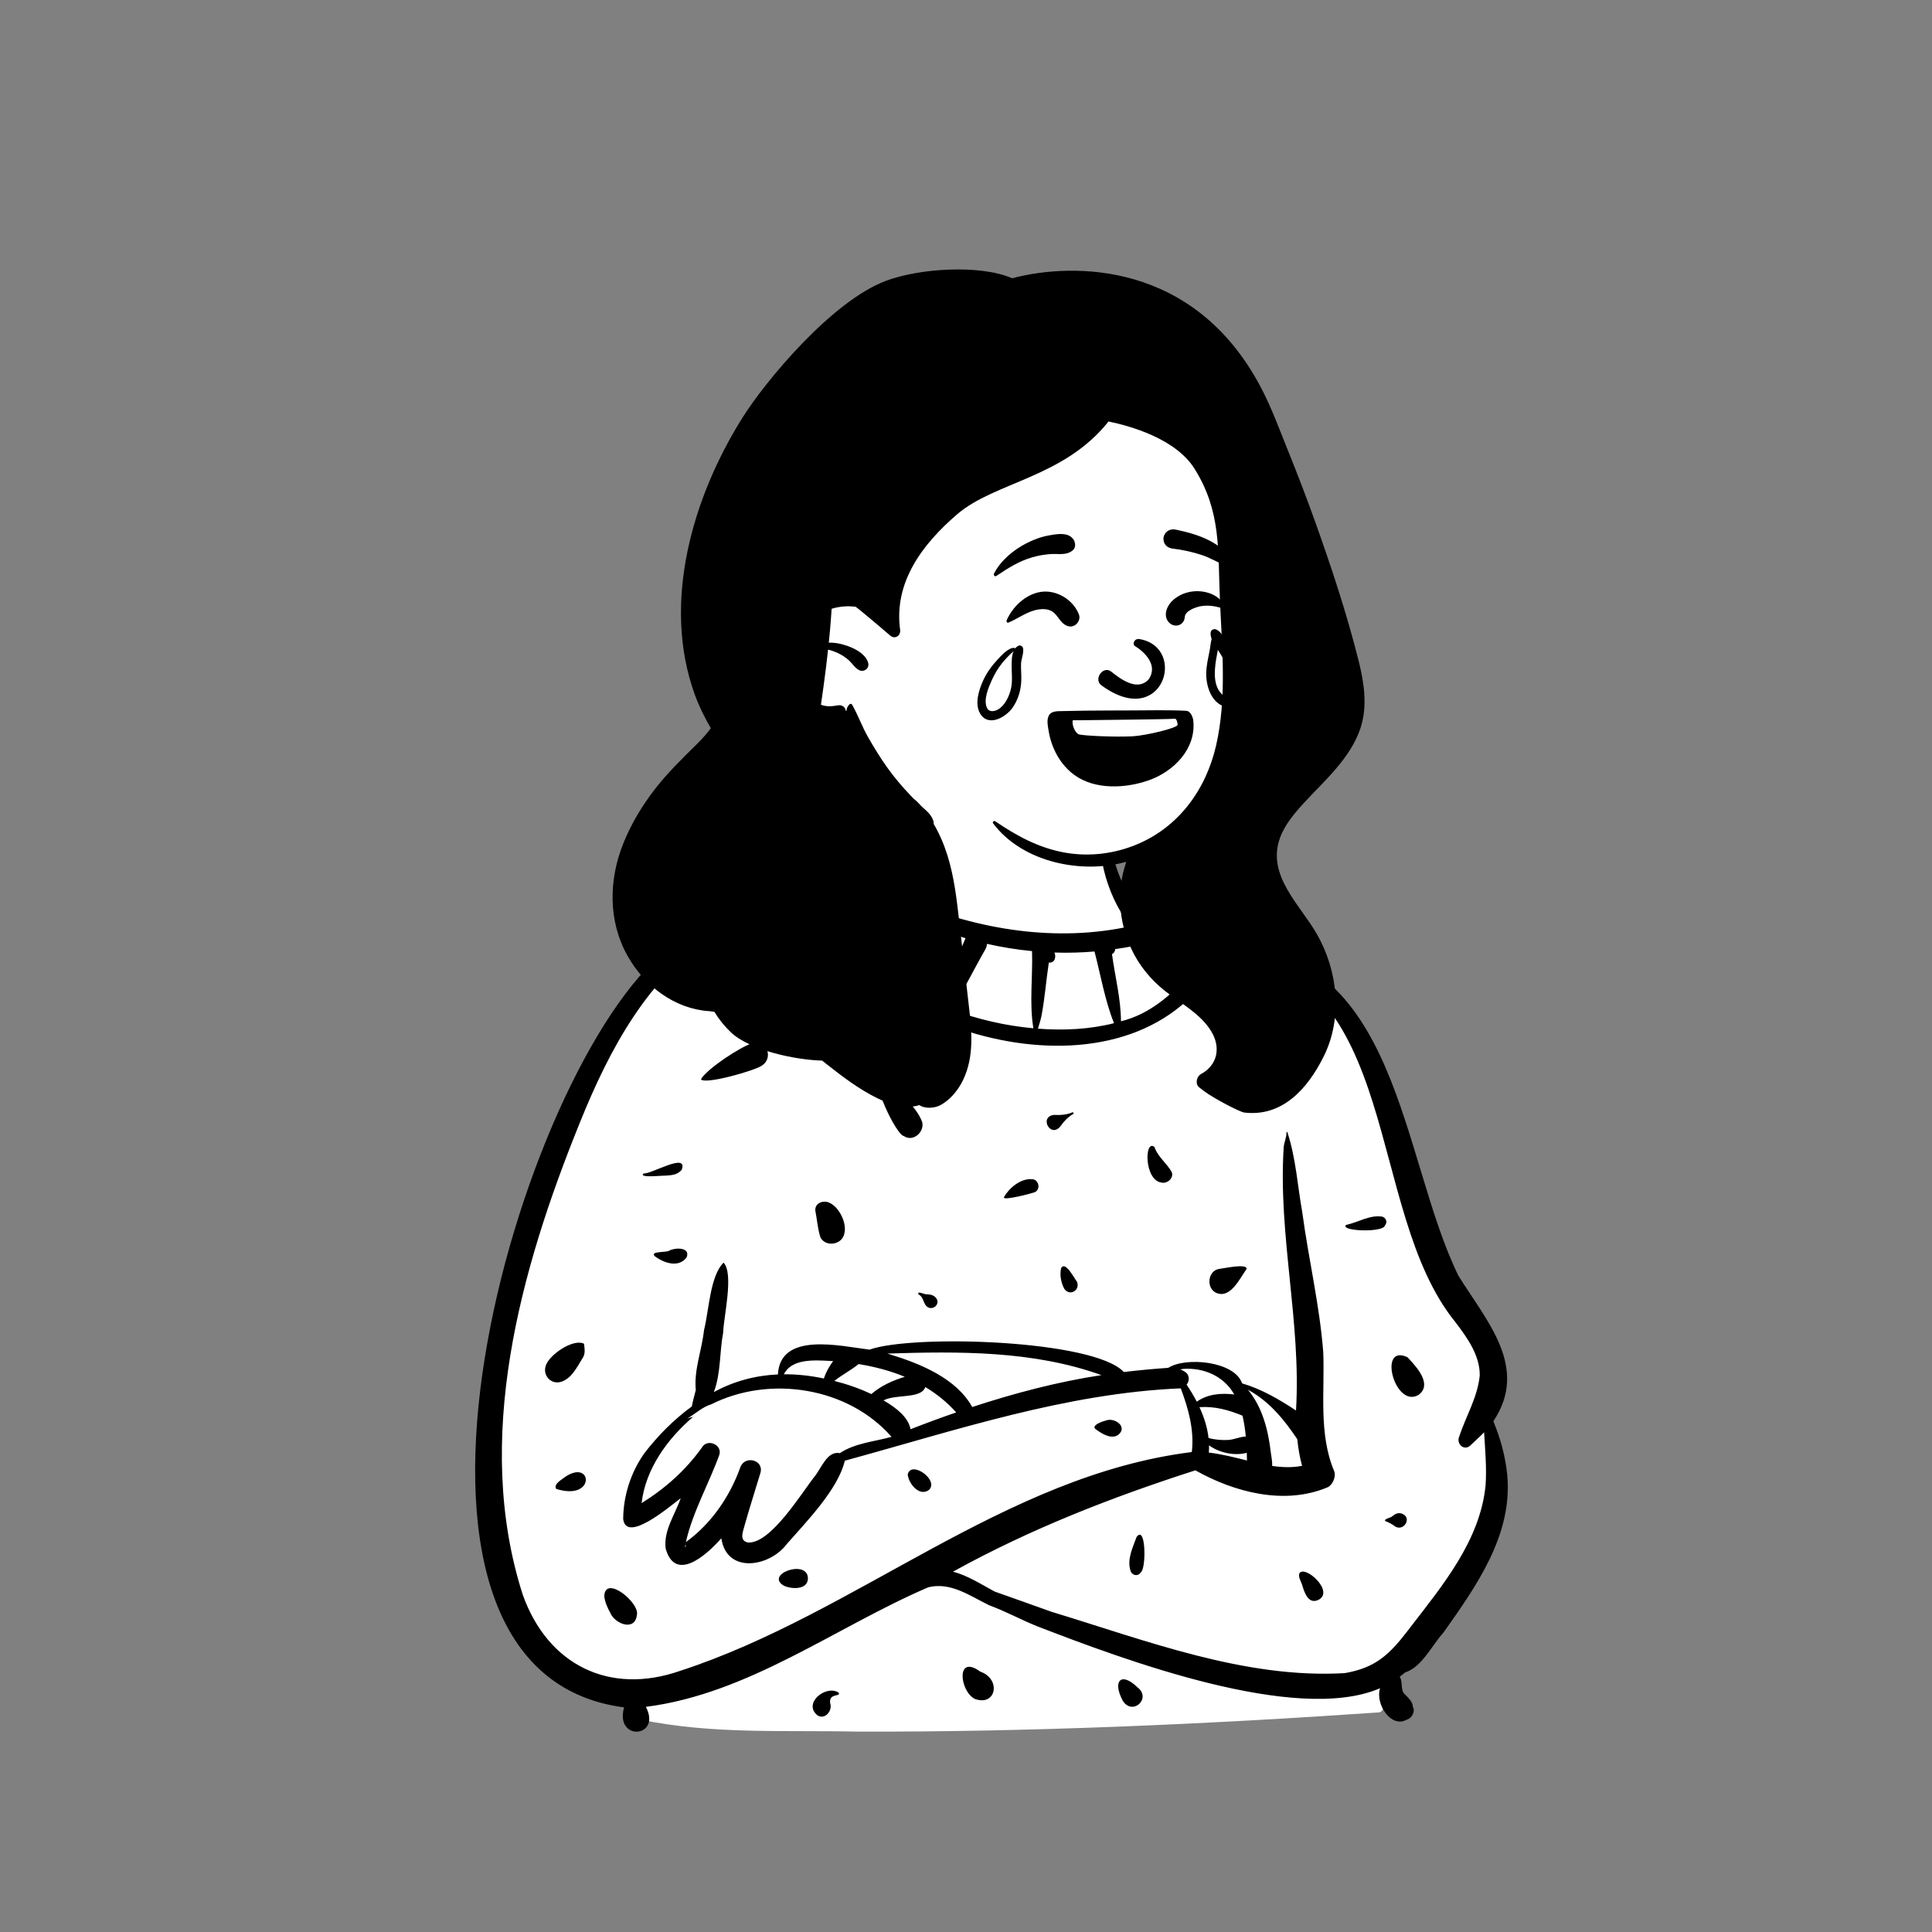 <?xml version="1.0" encoding="UTF-8"?>
<svg width="800px" height="800px" viewBox="0 0 800 800" version="1.1" xmlns="http://www.w3.org/2000/svg" xmlns:xlink="http://www.w3.org/1999/xlink">
    <rect x="0" y="0" width="800" height="800" fill="#808080" stroke="none"/>
    <!-- Generator: Sketch 53.2 (72643) - https://sketchapp.com -->
    <title>子琪</title>
    <desc>Created with Sketch.</desc>
    <g id="子琪" stroke="none" stroke-width="1" fill="none" fill-rule="evenodd">
        <g id="a-person/bust" transform="translate(104, 1)">
            <g id="body/Sweater" transform="translate(76.606, 333.526)" fill-rule="evenodd">
                <path d="M174.829,382.498 C143.496,381.822 114.974,383.721 84.802,377.58 L84.763,376.56 C78.292,376.373 80.434,370.304 81.735,366.059 C-40.032,360.622 39.391,62.775 123.774,42.748 C127.908,42.041 132.398,41.667 136.952,41.623 C142.826,39.822 148.615,39.503 154.756,37.861 C155.346,35.703 155.442,34.455 158.047,35.094 C167.398,26.133 184.223,17.879 189.9,35.366 C197.371,24.944 201.656,12.759 204.777,0.419 L205.282,0.503 C206.609,-2.778 208.781,-6.93 211.423,-7.615 C215.541,-8.983 223.306,-8.668 227.784,-9.223 C237.491,-9.899 248.767,-11.554 258.072,-9.32 C281.323,-3.607 271.247,23.939 290.099,41.872 C298.75,38.278 312.31,39.263 320.599,43.543 C325.937,47.832 323.26,52.669 322.324,57.204 C381.859,51.818 397.7,121.115 409.986,166.797 C414.915,181.994 419.807,192.297 428.202,204.03 C439.108,217.746 445.232,235.708 434.059,250.178 C450.01,282.121 432.693,312.143 414.371,336.257 C410.783,340.118 404.963,350.863 399.704,351.597 C398.277,352.906 395.998,354.517 394.39,355.686 L396.329,358.238 C396.561,360.594 396.576,363.127 398.182,365.228 C399.726,366.738 401.378,368.287 401.423,370.542 C398.962,373.409 395.783,370.207 393.447,368.783 C392.552,370.549 392.68,374.744 389.811,374.581 C318.669,379.477 245.81,382.687 174.829,382.498" id="🎨-Background" fill="#FFFFFF"></path>
                <path d="M203.387,0.522 C209.044,7.914 199.827,30.516 195.585,38.356 C224.587,50.508 256.952,55.807 287.931,48.905 C279.885,41.181 270.995,16.499 277.618,7.823 L277.922,9.385 C280.168,20.86 282.914,32.765 291.162,41.542 C302.842,38.432 331.237,38.711 326.587,57.197 C398.684,57.367 399.283,144.917 423.321,193.767 C434.854,212.424 452.712,231.564 437.76,253.982 C440.698,261.053 442.746,268.55 443.507,276.165 C445.856,301.013 430.704,322.281 417.044,341.564 C412.232,346.862 408.206,355.743 401.21,358.009 C400.492,358.628 399.744,359.216 398.977,359.774 C400.366,361.804 399.239,365.033 400.866,366.812 L401.501,367.43 C402.569,368.48 404.035,370.038 404.327,371.432 L404.466,372.637 C404.525,373.109 404.538,373.083 404.504,372.559 L404.484,372.393 C404.462,372.167 404.495,372.185 404.581,372.448 L404.619,372.566 C405.351,374.674 403.807,377.087 401.699,377.647 C395.422,381.023 388.75,371.144 390.85,364.533 C356.047,379.598 283.756,352.352 248.785,338.847 C242.102,336.154 235.767,332.657 229.009,330.184 L228.505,329.938 C220.705,326.084 212.929,320.494 203.781,322.73 C165.293,339.272 129.504,366.813 86.838,372.244 C93.512,385.036 73.87,386.75 77.806,372.461 C-38.301,357.345 34.049,106.924 95.726,58.552 C115.362,39.784 128.571,44.087 152.429,38.669 C152.977,36.653 154.989,34.962 157.118,35.248 C165.597,27.157 183.155,19.273 190.399,32.417 C194.83,25.469 197.911,17.749 200.065,9.809 C200.924,6.656 201.229,3.054 203.387,0.522 Z M157.935,375.797 C151.744,370.876 161.15,363.117 166.509,366.245 C168.164,368.278 162.445,366.25 163.16,370.753 C164.203,373.744 161.091,377.726 157.935,375.797 Z M284.289,369.688 C279.884,361.367 283.751,357.659 290.367,364.139 C296.408,368.712 288.305,376.142 284.289,369.688 Z M222.937,368.911 C216.725,365.562 215.18,350.283 225.263,357.628 C234.234,360.829 231.769,372.282 222.937,368.911 Z M153.276,43.086 C140.856,46.532 126.999,45.047 115.608,52.184 C87.741,69.787 71.715,100.133 59.66,129.935 L59.296,130.838 C34.834,191.279 15.255,261.546 35.839,325.768 C46.235,354.984 71.827,367.512 100.955,357.363 C174.058,333.598 235.149,276.469 312.891,266.737 C313.987,257.706 311.499,248.804 308.324,240.361 C260.631,242.354 214.906,257.849 169.203,270.323 C166.541,282.022 153.243,295.649 145.275,304.726 C138.076,314.396 120.27,317.308 118.08,302.441 L117.729,302.839 C111.856,309.448 98.972,320.902 95.016,306.635 C94.126,299.153 98.904,292.68 101.254,285.873 L101.005,286.057 C96.662,289.315 78.689,304.688 77.439,294.451 C77.519,284.805 80.562,275.312 86.082,267.41 C91.628,260.114 98.442,253.247 105.865,247.853 C106.256,245.565 106.968,243.353 107.502,241.09 C106.687,232.579 110.031,224.591 110.908,216.258 C112.93,208.44 113.371,193.802 119.012,188.302 C123.341,192.931 119.052,210.581 118.83,217.333 C117.284,225.541 117.953,233.928 114.989,241.909 C123.349,237.321 132.408,234.993 141.511,234.601 C142.438,216.681 167.717,222.939 179.425,224.329 C197.296,217.952 272.328,220.186 284.733,233.591 C290.926,232.87 296.846,232.302 303.132,231.869 C310.443,227.202 330.611,229.112 333.72,238.289 C341.849,240.705 348.912,244.824 356.041,249.529 C358.248,213.015 348.595,177.046 350.945,140.478 C351.157,138.353 352.136,136.511 352.096,134.351 C352.091,134.094 352.463,134.104 352.486,134.351 C355.998,145.027 356.666,156.423 358.639,167.495 C361.239,186.806 365.807,205.893 367.322,225.326 C367.982,241.656 365.338,259.123 371.829,274.604 C372.754,276.808 371.228,280.397 369.098,281.34 C351.311,288.837 330.616,283.448 314.372,274.308 C279.76,285.428 245.9,298.636 214.014,316.268 C220.15,317.89 225.669,321.495 231.224,324.489 C239.133,327.236 246.987,330.136 254.888,332.907 C293.988,344.771 334.907,360.697 376.218,358.282 C388.918,356.106 394.63,350.646 402.17,340.892 L403.414,339.273 C416.883,321.787 432.279,303.272 434.536,280.59 C435.05,273.228 434.354,265.904 433.929,258.569 C432.114,260.433 430.167,262.174 428.282,263.977 C425.666,266.478 422.323,263.324 423.606,260.357 C426.382,251.924 431.272,243.968 432.118,235.043 C432.261,226.648 426.778,219.18 421.934,212.799 C384.24,166.244 400.682,68.49 326.024,58.998 C294.167,126.227 185.542,98.279 154.215,44.74 L153.276,43.086 L153.276,43.086 Z M69.608,326.46 C69.923,317.296 84.457,329.228 83.115,334.229 C82.301,341.141 73.948,337.912 72.056,333.245 C70.882,331.111 69.894,328.892 69.608,326.46 Z M357.398,317.03 C359.493,313.195 371.974,324.224 365.505,327.846 C361.124,330.165 359.447,324.734 358.496,321.474 C357.977,320.11 356.993,318.536 357.398,317.03 Z M143.938,322.062 C136.078,317.381 153.285,311.078 153.931,318.712 C154.183,323.894 147.213,323.618 143.938,322.062 Z M290.024,301.9 C293.973,296.617 294.066,315.331 291.725,316.602 C290.644,318.314 288.222,317.91 287.577,316.057 C285.918,311.288 288.416,306.384 290.024,301.9 Z M103.212,305.194 L103.126,305.512 C102.688,307.229 103.719,304.963 103.322,305.297 C103.286,305.26 103.249,305.227 103.212,305.194 Z M188.559,260.438 C170.574,239.885 138.131,234.785 113.888,246.978 C110.316,248.028 107.183,250.97 103.968,252.893 C104.775,252.6 105.593,252.353 106.419,252.142 C95.769,261.239 86.704,273.697 85.067,287.883 C94.776,281.856 103.305,274.305 110.033,264.87 C112.245,260.996 118.598,263.657 117.246,267.92 C112.88,279.962 106.201,291.583 103.404,304.027 C113.867,296.426 121.589,285.24 125.93,273.093 C127.756,267.883 135.88,270.003 134.26,275.397 C132.116,282.538 129.828,289.654 127.795,296.829 L127.247,298.787 C126.565,301.257 126.164,303.518 129.087,304.196 C138.508,304.806 151.136,283.915 156.75,276.798 C159.504,273.432 161.94,266.127 167.141,267.191 C173.615,262.943 181.423,262.446 188.559,260.438 Z M395.932,293.306 C397.006,292.37 398.324,291.722 399.75,292.2 L399.889,292.249 C404.201,293.763 400.858,299.684 397.161,297.601 C395.905,296.656 394.54,295.861 393.042,295.343 C392.144,294.415 395.395,293.996 395.932,293.306 Z M195.266,276.022 C196.535,270.052 208.289,278.17 204.106,282.375 C200.136,285.422 195.605,279.841 195.266,276.022 Z M53.672,276.855 C64.706,269.646 66.036,287.103 49.72,282.003 C48.378,279.966 52.323,277.968 53.672,276.855 Z M336.116,240.926 C342.146,248.166 344.526,257.627 345.594,266.815 C345.838,268.622 346.265,270.617 346.177,272.482 C350.293,273.088 354.532,273.246 358.56,272.434 C357.566,268.845 356.952,265.149 356.578,261.423 C351.139,253.284 344.887,245.643 336.116,240.926 Z M320.03,263.955 C320.048,264.951 320.015,265.951 319.935,266.956 C325.267,267.585 330.52,268.928 335.738,270.234 L335.704,268.643 C335.693,268.109 335.68,267.574 335.662,267.047 C330.504,268.442 324.167,266.997 320.03,263.955 Z M333.882,251.671 C327.926,249.252 322.466,247.739 316.061,248.143 C317.955,252.23 319.324,256.514 319.824,260.913 C322.433,261.655 325.388,261.865 327.907,261.734 C330.462,261.602 332.82,260.37 335.251,260.314 C334.975,257.414 334.564,254.508 333.882,251.671 Z M277.223,253.713 C280.992,252.201 286.54,256.369 282.407,259.635 C279.398,261.686 275.282,258.935 272.839,257.061 C271.493,255.509 276.046,253.995 277.223,253.713 Z M202.535,239.817 C200.903,244.854 190.164,242.642 185.243,245.355 L185.678,245.607 C190.406,248.372 195.539,252.299 196.419,257.293 C202.678,254.84 208.988,252.519 215.334,250.325 C211.573,246.108 207.252,242.636 202.535,239.817 Z M275.479,234.878 C247.229,224.713 216.439,225.011 186.804,225.958 L187.583,226.193 C200.359,230.083 215.319,236.127 221.978,248.086 C239.434,242.372 257.296,237.641 275.479,234.878 Z M330.48,242.904 C326.133,235.179 317.671,231.725 309.391,232.305 L308.086,232.52 L308.086,232.52 C308.987,232.837 309.835,233.285 310.597,233.922 C311.956,235.059 311.934,237.558 310.731,238.807 C312.256,241.075 313.688,243.44 314.953,245.883 C319.517,242.687 324.991,242.226 330.48,242.904 Z M406.801,243.073 C396.912,248.898 389.755,221.626 402.218,227.484 L403.106,228.44 C406.717,232.351 412.299,238.961 406.801,243.073 Z M174.914,230.303 C171.756,232.876 168.078,234.742 164.88,237.288 C170.138,238.624 175.307,240.398 180.198,242.731 C184.182,239.302 188.974,237.119 194.048,235.58 C187.963,233.051 181.44,231.363 174.914,230.303 Z M45.42,230.878 L45.466,230.755 C46.997,226.44 56.238,220.04 60.828,221.716 C61.042,221.705 61.255,221.916 61.242,222.132 L61.317,222.666 C61.576,224.564 61.709,226.421 60.461,228.113 C58.227,231.726 56.095,236.228 51.798,237.636 C47.564,238.984 43.937,234.954 45.42,230.878 L45.42,230.878 Z M164.384,229.079 L162.972,229.004 C156.491,228.641 147.158,228.049 143.992,234.537 C149.459,234.5 155.019,235.101 160.533,236.278 C161.358,233.785 162.712,231.278 164.384,229.079 Z M199.787,201.515 C198.8,199.626 202.459,201.697 203.309,201.406 C204.888,201.503 206.314,201.829 207.207,203.254 C208.639,205.54 205.858,207.99 203.668,206.806 C201.554,205.634 202.062,202.578 199.787,201.515 Z M323.966,190.942 L324.101,190.929 C326.285,190.685 335.645,188.547 335.62,190.87 L335.441,191.122 C332.497,195.332 328.66,203.617 322.672,200.664 C318.824,198.465 319.596,191.894 323.966,190.942 Z M258.779,190.599 C260.507,187.403 264.209,194.824 265.31,196.144 C266.877,199.665 262.356,202.411 260.126,199.185 C258.742,196.668 258.126,193.425 258.779,190.599 Z M96.658,183.266 C99.14,182.005 105.418,181.891 103.699,186.15 C100.35,190.606 94.208,188.449 90.457,185.595 C88.539,183.38 95.466,184.281 96.658,183.266 Z M157.002,166.734 C156.777,163.543 160.324,162.402 162.715,163.444 C166.982,165.305 170.289,172.149 168.939,176.575 C167.852,180.966 161.229,181.937 159.125,177.862 C157.915,174.099 157.752,170.507 157.002,166.734 Z M376.788,172.691 C381.689,171.65 386.828,168.354 391.862,169.282 C393.431,169.874 394.001,171.665 392.83,172.966 C392.168,175.965 374.03,175.297 376.788,172.691 Z M235.095,161.243 C237.181,157.445 241.974,153.416 246.574,153.745 C249.395,153.651 250.497,157.723 248.012,159.074 L247.929,159.11 C246.369,159.734 234.535,162.782 235.095,161.243 Z M300.231,155.121 C293.172,154.105 293.214,137.069 297.417,140.396 C298.85,144.574 302.488,147.063 304.568,150.768 C305.62,153.309 302.582,155.84 300.231,155.121 Z M85.927,151.35 C88.927,151.811 104.501,142.306 101.647,149.914 C99.79,152.046 97.439,152.098 94.804,152.294 L94.732,152.288 C93.38,152.2 83.556,153.37 85.927,151.35 Z M193.645,135.878 C190.529,135.516 179.194,111.749 184.737,113.246 L185.584,113.802 C191.726,117.872 198.499,123.074 201.24,130.019 C202.32,134.159 197.501,138.529 193.645,135.878 Z M263.368,126.101 C263.817,125.897 264.213,126.538 263.762,126.779 C261.837,127.804 259.746,129.975 258.536,131.808 C254.393,137.008 249.492,127.819 255.86,127.128 C258.183,127.296 261.236,127.071 263.368,126.101 Z M131.156,97.332 C136.905,95.846 139.684,103.453 135.049,106.599 C132.73,108.593 110.951,114.838 109.647,112.331 C112.379,107.873 126.03,98.896 131.156,97.332 Z M347.09,98.398 C363.004,97.09 363.431,94.168 352.191,107.192 C345.555,113.037 338.83,101.062 347.09,98.398 Z M272.601,59.468 C267.081,59.939 261.539,60.08 256.005,59.9 C256.858,61.732 256.119,64.398 253.697,64.028 C252.558,71.446 252.04,78.982 250.602,86.349 C250.224,88.072 249.69,89.745 249.179,91.425 C259.716,92.206 270.41,91.768 280.68,89.151 C276.865,79.559 275.209,69.407 272.601,59.468 Z M228.085,56.305 C228.035,57.081 227.815,57.848 227.454,58.496 C222.687,66.782 218.502,75.429 213.464,83.54 C224.337,87.582 235.764,90.218 247.292,91.26 C245.55,80.707 247.096,69.945 246.735,59.304 C240.465,58.7 234.232,57.695 228.085,56.305 Z M297.908,55.082 C292.393,56.572 286.78,57.689 281.126,58.489 C281.148,59.381 280.636,60.214 279.845,60.547 C281.084,69.81 283.526,78.925 283.562,88.368 C295.348,85.47 304.666,77.42 312.396,68.342 L310.639,67.057 C305.941,63.605 301.2,59.922 297.908,55.082 Z M189.266,34.142 C182.429,29.932 172.964,31.725 167.427,37.209 C164.973,39.405 162.844,42.373 160.049,44.098 C159.701,44.313 159.344,44.459 158.985,44.551 C160.91,48.203 163.851,51.704 166.338,54.716 C179.671,66.399 194.68,76.211 211.176,82.667 C211.851,72.735 215.276,63.089 219.189,53.964 C215.541,52.86 211.944,51.59 208.412,50.153 C207.962,52.541 205.731,54.385 204.32,56.239 C201.119,60.001 198.986,64.602 195.938,68.429 C192.542,72 186.773,67.446 189.213,63.223 C193.146,57.461 198.227,52.245 204.131,48.322 C200.239,46.57 196.528,44.508 192.939,42.201 C192.787,42.36 192.631,42.511 192.472,42.657 C192.232,41.17 190.193,41.562 189.108,41.805 C188.336,41.148 187.287,41.976 186.427,42.191 C186.301,41.961 186.195,41.718 186.12,41.463 C181.701,45.844 178.376,52.782 172.674,55.397 C170.325,56.048 167.601,53.707 168.497,51.206 C170.005,47.365 182.241,39.213 186.283,37.059 C185.399,35.767 186.106,35.129 187.54,35.321 C187.786,35.012 188.164,34.916 188.557,35.178 C188.806,34.842 189.04,34.494 189.266,34.142 Z M100.625,72.73 C103.396,72.743 106.668,71.584 109.156,73.19 C112.815,77.393 103.748,78.837 100.194,73.775 C99.848,73.391 100.075,72.727 100.625,72.73 Z M305.082,46.839 C305.874,47.776 306.142,49.143 305.853,50.37 C309.321,55.683 311.226,61.698 312.968,67.673 L313.456,67.065 C321.355,57.158 325.835,48.174 308.474,47.196 C307.345,47.036 306.213,46.916 305.082,46.839 Z M139.641,60.78 C125.3,50.268 156.159,56.011 147.269,62.437 C144.533,63.434 141.91,62.324 139.641,60.78 Z" id="🖍-Ink" fill="#000000"></path>
            </g>
            <g id="head/Long" transform="translate(193.859, 93.951)" fill-rule="evenodd">
                <path d="M224.607,140.952 C222.636,108.486 212.14,71.678 181.247,55.738 C113.143,28.306 23.599,97.388 18.859,167.961 C17.206,192.119 30.57,218.516 54.992,225.232 C60.422,232.452 68.633,236.862 76.738,240.688 C173.272,290.955 235.629,250.094 224.607,140.952 L224.607,140.952 Z" id="🎨-Background" fill="#FFFFFF"></path>
                <path d="M246.599,120.757 C243.187,111.247 239.583,101.81 235.792,92.446 C232.1,83.333 228.765,74.023 224.18,65.342 C196.794,13.492 146.995,13.492 121.253,20.267 C107.903,14.494 82.899,16.123 68.999,21.332 C46.496,29.765 19.064,62.938 9.685,77.843 C-11.023,110.751 -23.946,154.551 -10.191,192.577 C-8.393,197.547 -6.1,202.15 -3.519,206.586 C-5.145,208.798 -7.016,210.893 -9.09,212.952 C-15.251,219.07 -21.413,224.987 -26.735,231.888 C-32.025,238.745 -36.41,246.038 -39.674,254.078 C-45.829,269.242 -46.126,286.412 -37.988,300.88 C-30.908,313.47 -18.366,322.844 -4.236,323.738 C-3.511,323.84 -2.784,323.933 -2.055,324.006 C-0.182,327.101 2.101,329.951 4.706,332.436 C12.689,340.056 31.717,343.965 42.57,344.216 C43.127,344.665 43.688,345.114 44.25,345.557 C50.891,350.803 57.86,356.095 65.483,359.827 C70.647,362.358 77.418,364.472 82.806,362.646 C85.25,364.284 89.26,363.94 91.683,362.599 C95.667,360.396 98.907,356.429 100.878,352.369 C105.657,342.509 104.507,331.72 103.28,321.188 C101.928,309.554 100.628,297.914 99.307,286.28 C98.272,277.183 97.19,267.934 94.434,259.17 C93.009,254.63 91.142,250.266 88.729,246.164 C88.792,245.819 88.781,245.475 88.683,245.151 C87.892,242.573 86.259,241.221 84.325,239.467 C84.075,239.243 83.825,239.013 83.581,238.778 C82.614,237.672 81.579,236.643 80.471,235.772 C80.045,235.339 79.623,234.9 79.202,234.462 C75.702,230.782 72.395,226.914 69.457,222.77 C66.607,218.751 64.032,214.555 61.583,210.28 C59.092,205.932 57.444,201.136 54.958,196.819 C54.744,196.449 54.204,196.376 53.902,196.684 C53.132,197.482 52.638,198.369 52.732,199.304 L52.347,199.361 C52.201,197.952 50.907,196.804 49.149,197.112 C46.517,197.571 44.354,197.743 42.076,196.866 C42.477,194.199 42.846,191.527 43.21,188.849 C43.876,183.922 44.494,178.979 45.025,174.036 C46.309,174.344 47.583,174.788 48.832,175.352 C50.61,176.15 52.29,177.226 53.725,178.546 C55.14,179.851 56.117,181.61 57.844,182.518 C59.831,183.557 62.228,181.84 61.645,179.585 C60.465,175.028 53.782,172.418 49.648,171.557 C48.228,171.26 46.777,171.134 45.327,171.166 C45.654,167.992 45.945,164.819 46.185,161.64 C46.299,160.137 46.403,158.634 46.502,157.126 C49.716,156.15 53.158,155.857 56.502,156.317 C57.605,157.199 58.707,158.07 59.773,158.952 C63.159,161.76 66.529,164.584 69.857,167.46 C70.159,167.716 70.455,167.972 70.757,168.232 C72.733,169.939 75.198,168.248 74.865,165.832 C72.15,146.029 84.236,130.277 98.387,118.074 C114.05,104.561 142.528,102.987 161.156,79.581 C169.735,81.333 188.89,86.538 196.794,99.18 C207.861,116.894 206.415,132.767 207.258,152.861 C208.1,172.972 210.243,193.949 205.692,213.777 C201.496,232.061 190.133,247.683 172.503,254.864 C172.066,255.042 171.624,255.214 171.182,255.381 C162.066,258.831 152.117,259.807 142.528,257.991 C131.914,255.976 123.052,251.101 114.222,245.104 C113.712,244.765 112.969,245.464 113.353,245.976 C124.992,261.457 147.853,266.629 165.987,262.542 C166.835,262.349 167.677,262.14 168.514,261.911 C164.458,273.618 165.275,286.468 170.558,297.867 C173.736,304.726 178.582,310.66 184.485,315.342 C190.991,320.499 199.062,324.664 203.576,331.903 C207.71,338.537 206.483,345.99 199.405,349.821 C197.621,350.792 196.935,353.929 198.703,355.307 C199.379,355.829 200.055,356.361 200.747,356.883 C204.709,359.884 215.594,365.521 217.357,365.73 C233.01,367.594 243.536,356.059 250.281,342.452 C258.201,326.48 256.142,307.017 247.415,291.808 C240.416,279.605 226.629,267.579 232.11,252.135 C234.066,246.618 238.065,241.915 241.95,237.666 C246.38,232.828 251.144,228.298 255.393,223.287 C259.616,218.313 263.36,212.9 265.45,206.658 C268.503,197.534 266.985,187.67 264.691,178.562 C259.777,159.01 253.396,139.719 246.599,120.757 Z" id="🖍-Ink" fill="#000000"></path>
            </g>
            <g id="face/Smile-LOL" transform="translate(276.718, 191.034)" fill="#000000" fill-rule="evenodd">
                <path d="M89.149,75.418 C88.116,74.677 88.936,72.219 91.142,72.599 C111.182,76.045 100.798,110.598 75.213,91.637 C72.167,89.177 75.855,83.76 79.139,85.866 C82.679,88.584 89.865,94.594 94.855,89.352 C99.095,83.408 93.09,77.816 89.149,75.418 Z M53.541,29.689 L54.521,29.517 C57.552,28.992 61.321,28.488 63.465,30.927 C64.602,32.221 64.994,34.625 63.465,35.863 C60.776,38.041 57.803,37.197 54.581,37.382 C51.926,37.534 49.374,37.974 46.816,38.706 C41.204,40.311 36.632,43.242 31.839,46.46 C31.21,46.882 30.568,46.077 30.869,45.488 C33.635,40.064 38.997,35.609 44.367,32.893 C47.233,31.443 50.37,30.24 53.541,29.689 Z M106.047,27.259 L106.797,27.413 C114.958,29.12 125.562,32.531 129.426,40.555 C129.574,41.69 129.418,41.933 129.291,42.092 L129.249,42.144 C129.145,42.28 129.062,42.467 128.571,42.622 C128.434,42.589 128.296,42.555 128.157,42.518 C126.386,42.053 124.984,41.413 123.627,40.749 L122.156,40.023 C120.449,39.186 118.727,38.378 116.902,37.782 C113.008,36.511 109.002,35.615 104.934,35.137 C104.052,35.033 103.203,34.736 102.533,34.225 C101.898,33.741 101.412,33.07 101.191,32.178 C100.904,31.024 100.986,30.15 101.605,29.109 C102.07,28.327 102.735,27.785 103.5,27.474 C104.279,27.157 105.166,27.082 106.047,27.259 Z M59.709,66.283 C57.894,64.838 57.031,62.517 55.037,61.203 C53.35,60.092 51.089,60.033 49.15,60.354 C44.59,61.11 41.005,64.056 36.84,65.776 C36.256,66.018 35.914,65.268 36.11,64.827 C38.633,59.151 43.901,54.089 50.167,53.075 C56.719,52.015 63.808,56.335 66.096,62.561 C66.673,64.132 65.714,66.077 64.34,66.881 C62.755,67.808 61.06,67.358 59.709,66.283 Z M126.595,60.266 C123.426,59.09 119.921,58.375 116.533,58.973 C114.352,59.359 110.045,60.905 109.881,63.41 C109.625,67.272 105.148,68.223 102.967,65.284 C100.846,62.425 102.671,58.515 105.015,56.449 C107.472,54.283 110.451,53.097 113.692,52.818 C118.929,52.369 125.17,54.64 126.826,60.034 C126.866,60.163 126.73,60.316 126.595,60.266 Z M88.105,112.863 C93.329,112.628 106.881,109.458 106.881,108.098 C106.881,106.738 106.304,105.509 105.808,105.561 C102.901,105.875 70.804,106.104 65.846,106.214 C65.1,106.23 64.317,106.214 63.523,106.193 C62.974,107.895 64.4,111.399 65.935,112.008 C67.469,112.616 80.444,113.213 88.105,112.863 Z M110.484,102.302 C112.348,102.411 113.266,105.076 113.397,106.34 C114.633,118.089 105.26,127.461 94.911,131.092 C85.308,134.461 72.625,135.098 64.061,128.803 C60.34,126.071 57.521,122.284 55.684,118.068 C54.693,115.795 53.967,113.439 53.565,110.995 C53.258,109.13 52.673,106.617 53.357,104.783 C54.296,102.281 56.911,102.458 59.15,102.417 C62.24,102.354 65.329,102.275 68.414,102.239 C74.901,102.165 81.388,102.165 87.87,102.14 C94.337,102.108 104.023,101.92 110.484,102.302 Z M37.798,93.569 C38.672,90.208 38.161,86.797 38.177,83.376 C38.185,81.629 38.217,79.323 39.003,77.556 C38.565,78.08 37.968,78.499 37.463,79.011 C36.388,80.101 35.32,81.195 34.357,82.387 C32.601,84.558 31.151,86.985 30.001,89.528 C28.63,92.559 26.372,97.755 27.982,101.125 C28.846,102.931 31.067,102.608 32.565,101.728 C35.363,100.086 37.014,96.583 37.798,93.569 Z M42.95,76.607 C43.21,78.671 42.121,80.828 42.067,82.954 C42.008,85.227 42.254,87.498 42.178,89.771 C42.045,93.741 40.86,97.726 38.569,100.995 C35.834,104.897 28.621,109.158 25.179,103.51 C22.703,99.449 24.649,93.526 26.451,89.607 C27.863,86.536 29.918,83.695 32.22,81.229 C33.752,79.586 36.971,75.886 39.446,76.258 C39.541,76.272 39.584,76.387 39.566,76.469 C39.549,76.542 39.521,76.606 39.499,76.675 C39.857,76.165 40.307,75.73 40.888,75.423 C41.886,74.894 42.82,75.579 42.95,76.607 Z M131.725,96.225 C134.469,94.184 131.589,90.26 130.308,88.164 C128.417,85.068 126.554,81.957 124.704,78.837 C124.369,78.272 123.973,77.679 123.562,77.068 C123.315,78.72 122.945,80.309 122.773,81.482 C122.096,86.101 121.617,92.099 125.431,95.593 C127.045,97.072 129.85,97.62 131.725,96.225 Z M136.766,91.393 C138.386,97.562 133.039,102.089 127.111,100.764 C120.926,99.382 118.63,92.182 118.76,86.558 C118.829,83.614 119.515,80.625 120.094,77.75 C120.435,76.058 120.552,74.221 120.99,72.525 C120.7,71.722 120.529,70.91 120.559,70.098 C120.607,68.806 121.902,68.12 123.026,68.681 C124.951,69.644 125.763,71.6 126.826,73.393 C128.059,75.473 129.292,77.553 130.525,79.633 C132.7,83.303 135.67,87.219 136.766,91.393 Z" id="🖍-Ink"></path>
            </g>
            <g id="facial-hair/*-None" transform="translate(257.958, 270.37)"></g>
            <g id="accessories/*-None" transform="translate(218.352, 219.741)"></g>
        </g>
    </g>
</svg>
